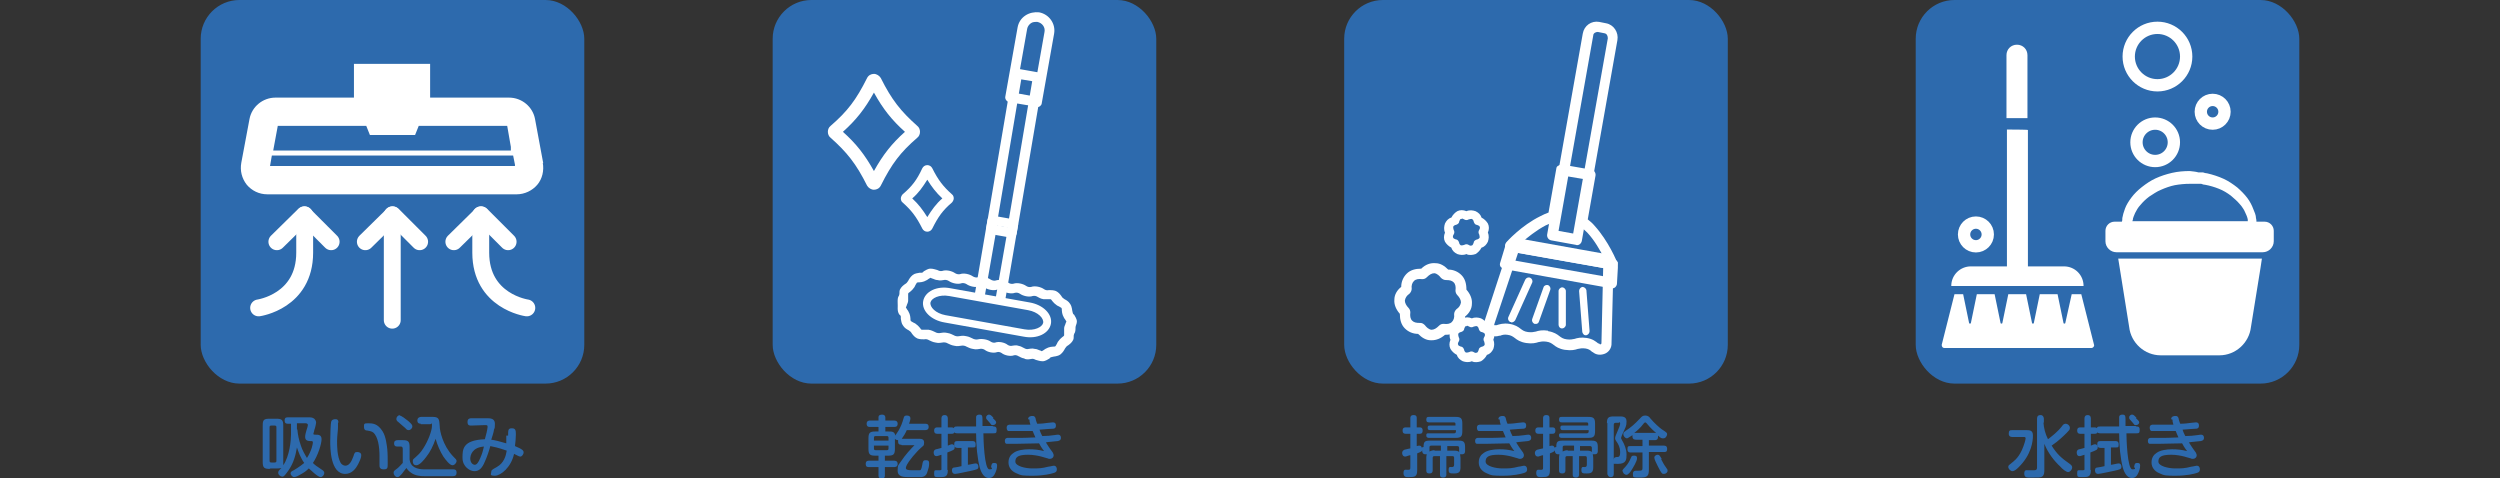 <?xml version="1.0" encoding="UTF-8"?>
<svg xmlns="http://www.w3.org/2000/svg" width="548.1" height="104.8" version="1.1" viewBox="0 0 548.1 104.8">
  <rect x="0" y="0" width="548.1" height="104.8" fill="#333333" stroke="none"/>
  <defs>
    <style>
      .cls-1, .cls-2 {
        fill: #2d6aad;
      }

      .cls-1, .cls-2, .cls-3 {
        stroke-width: 0px;
      }

      .cls-1, .cls-4 {
        mix-blend-mode: multiply;
      }

      .cls-5 {
        isolation: isolate;
      }

      .cls-6 {
        stroke-width: 3.7px;
      }

      .cls-6, .cls-7 {
        fill: none;
        stroke: #fff;
        stroke-linecap: round;
        stroke-linejoin: round;
      }

      .cls-7 {
        stroke-width: 2.7px;
      }

      .cls-3 {
        fill: #fff;
      }
    </style>
  </defs>
  <g class="cls-5">
    <g id="_レイヤー_1" data-name="レイヤー 1">
      <g>
        <g class="cls-4">
          <path class="cls-2" d="M59.1,102.8c-1.2,0-1.5-.3-1.5-1.5v-8c0-1.2.2-1.5,1.5-1.5h1.5c1.2,0,1.5.3,1.5,1.5v8c0,.1,0,.4,0,.7,1.4-2,1.7-5.5,1.7-6.7v-2.4h-.7c-.2,0-.7,0-.7-.7s.4-.7.7-.7h4.7c.3,0,.7,0,1.1.3.2.2.4.5.4.8s-.2,1.2-.4,1.7c0,.3-.2.7-.2.8,0,.2.2.2.4.2.7,0,1.4,0,1.4,1s-.8,3.6-1.9,5.2c.5.5.8.7,2,1.5.3.2.5.4.5.7,0,.4-.4.9-.8.9-.7,0-2.5-1.9-2.6-1.9-.3.3-.7.7-1.6,1.2-.5.3-1.2.7-1.6.7s-.8-.5-.8-.8.2-.5.7-.7c1.2-.7,1.9-1.3,2.3-1.6-.8-1.1-1.3-2.5-1.6-3.4-.3,1.7-.7,3.4-1.9,5.1-.9,1.3-1.1,1.3-1.3,1.3-.4,0-.9-.4-.9-.8s0-.4.7-1.1c-.1,0-.3.1-.9.1h-1.5ZM60.6,93.7c0-.2,0-.4-.4-.4h-.7c-.3,0-.4.1-.4.4v7.3c0,.3.1.4.4.4h.7c.4,0,.4-.2.4-.4v-7.3ZM65.2,94.2c.1,1.1.3,2.2.8,3.6.3.9.8,1.8,1.3,2.6,1.1-1.7,1.3-3.2,1.3-3.4,0-.3-.2-.3-.4-.3-.5,0-1.3,0-1.3-.9s.6-2.2.6-2.6-.4-.4-.5-.4h-1.9v1.3Z"/>
          <path class="cls-2" d="M74.1,92.6c0,.2,0,.9,0,1.1,0,.7-.2,1.9-.2,3s0,3.4.8,4.8c.2.3.6.6,1,.6.9,0,1.4-1,1.8-2.1.2-.7.3-.9.8-.9s.9.2.9.7-.2,1-.7,2c-.4.8-1.3,2.1-2.8,2.1-3.3,0-3.3-5.7-3.3-7.2s.1-3.9.2-4.2c.1-.5.6-.6.9-.6s.7,0,.7.8ZM83.2,102c0-.3,0-1.8,0-2,0-2-.3-4.3-1.4-5.2-.3-.2-.6-.3-1.2-.4-.4,0-.8-.1-.8-.8s0-.8.9-.8,2.1,0,3.2,1.8c.7,1.1.9,3,1,3.8.1,1,.1,2.2.1,3.2s0,1.3-.9,1.3-.9-.6-.9-.9Z"/>
          <path class="cls-2" d="M99.4,102.9c.5,0,.7.2.7.7s-.2.8-.8.8h-6.2c-1,0-2-.1-2.9-.7-.6-.4-.9-.8-1.1-1.1-.3.4-.8,1-1,1.3-.5.5-.6.7-1,.7s-.8-.5-.8-.9,0-.4.8-1c.4-.3.8-.8,1.2-1.2v-3.1c0-.1,0-.5-.4-.5h-.8c-.5,0-.7-.2-.7-.7s.3-.7.8-.7h1.1c1.2,0,1.5.3,1.5,1.5v2.7c.2,1.8,1.7,2.2,3.3,2.2h6.3ZM87.6,91.1c.4,0,1.4.8,1.9,1.2.8.7.9.9.9,1.2,0,.4-.4.8-.8.8s-.5-.2-.8-.5c-.2-.2-1.1-.9-1.5-1.3-.2-.1-.4-.4-.4-.6,0-.6.5-.9.8-.9ZM92.3,92.9c-.2,0-.8,0-.8-.7s.6-.8.8-.8h2.6c1.4,0,1.4.6,1.5,2,0,1.1.7,4.2,2.8,6.5.8.8.9.9.9,1.2s-.4.9-.9.9c-.6,0-1.5-1.2-2-1.9-.7-1.1-1.3-2.5-1.7-3.9-.5,1.5-1.2,2.9-2,3.9-.5.7-1.5,1.9-2.2,1.9s-.8-.5-.8-.9.2-.5.2-.5c1-.9,1.4-1.2,2.1-2.3,1.1-1.7,1.9-3.9,1.9-4.9s0-.4-.4-.4h-2.1Z"/>
          <path class="cls-2" d="M111.4,95.5c0-1.2,0-1.6.8-1.6s.9.4.9,1.3-.1,1.8-.2,2.6c1.7.7,1.9,1,1.9,1.4s-.4.9-.7.9-.6-.2-1.4-.6c-.6,2.9-2.9,4.8-4.2,4.8s-.8-.4-.8-.8.1-.5,1.2-1.1c1.6-.9,2-2.4,2.2-3.6-1.9-.7-3.2-.9-3.6-1-.2.8-.8,2.6-1.2,3.4-.6,1.5-1.3,2.1-2.3,2.1s-2.6-1-2.6-2.9,0-3.9,4.9-4.1c.2-.6.6-2.3.6-2.7s-.1-.4-.6-.4-2.4.1-2.9.1-.9,0-.9-.8.6-.8.8-.8c.6,0,3.4,0,3.7,0,.9,0,1.5.3,1.5,1.2s0,.8-.2,1.3c0,.4-.5,1.9-.6,2.2.8.1,2,.4,3.3.8,0-.8,0-1.2,0-1.7ZM103.1,100.5c0,1,.6,1.4,1,1.4s.8-.5,1.2-1.5c.4-.9.6-1.6.8-2.5-2.6.2-3,1.9-3,2.7Z"/>
        </g>
        <g>
          <rect class="cls-1" x="44" width="84.1" height="84.1" rx="8.5" ry="8.5"/>
          <path class="cls-3" d="M119.1,35.8l-1.8-9.7c-.5-2.7-2.9-4.7-5.7-4.7h-17.3s0-7.4,0-7.4h-16.7c0,0,0,7.4,0,7.4h-17.2c-2.8,0-5.2,2-5.7,4.7l-1.8,9.6c-.3,1.7.1,3.4,1.2,4.8,1.1,1.3,2.7,2.1,4.5,2.1h54.7c1.7,0,3.4-.8,4.5-2.1,1.1-1.3,1.5-3.1,1.2-4.8ZM67.4,36.4h-8.2s.4-2.3.4-2.3h52.9l.4,2v.3c0,0-45.4,0-45.4,0ZM112.3,33h-52.4s1-5.4,1-5.4h19.4l.8,2h9.9l.8-2h19.4l.8,4.6v.8Z"/>
          <g>
            <line class="cls-6" x1="86" y1="47.1" x2="86" y2="70.2"/>
            <polyline class="cls-6" points="80.1 53 86.1 47.1 92 53"/>
          </g>
          <g>
            <path class="cls-6" d="M105.4,47.1v8.3c0,10.7,10.1,12.1,10.1,12.1"/>
            <polyline class="cls-6" points="99.5 53 105.5 47.1 111.4 53"/>
          </g>
          <g>
            <path class="cls-6" d="M66.8,47.1v8.3c0,10.7-10.1,12.1-10.1,12.1"/>
            <polyline class="cls-6" points="72.6 53 66.7 47.1 60.7 53"/>
          </g>
        </g>
      </g>
      <g>
        <g class="cls-4">
          <path class="cls-2" d="M197.6,97.5c-.3,0-.7,0-.7-.7s0-.2,0-.3c-.5,0-.7-.3-.7-.3v2.2c0,1.2-.3,1.5-1.5,1.5h-.7v1.1h2c.2,0,.8,0,.8.7s-.6.7-.8.7h-2v1.8c0,.3,0,.7-.7.7s-.7-.4-.7-.7v-1.8h-2.1c-.3,0-.7,0-.7-.7s.5-.7.7-.7h2.1v-1.1h-.7c-1.2,0-1.5-.3-1.5-1.5v-2.3c0-1.2.3-1.5,1.5-1.5h.7v-1h-1.9c-.2,0-.7,0-.7-.7s.6-.7.7-.7h1.9v-.7c0-.5.4-.6.8-.6s.7.2.7.6v.7h1.9c.2,0,.8,0,.8.7s-.5.7-.8.7h-1.9v1h.7c.8,0,1.3,0,1.5.9,0-.1.6-.9.7-1.1.5-.9.8-1.6,1.1-2.7.1-.4.2-.6.7-.6s.8.2.8.6-.2.9-.3,1.2h3.5c.3,0,.8,0,.8.7s-.6.7-.8.7h-4c-.3.7-.6,1.2-1.1,1.9h3.7c.5,0,1.2,0,1.2.8s-.2.7-.6,1.1c-.7.6-1.1,1.1-1.9,2-1.4,1.7-1.5,2.3-1.5,2.5,0,.4.5.5,1.3.5s1.3,0,1.7,0c.2,0,.4,0,.6-1.2.1-.7.2-1,.7-1s.8,0,.8.7-.1,1-.3,1.6c-.2.8-.5,1.3-1.4,1.4-.4,0-2.1,0-2.6,0-1.2,0-2.6,0-2.6-1.4s.2-1.2.7-2c1-1.5,2.2-2.8,3-3.6h-2.8ZM194.8,96.6v-.6c0-.3-.1-.4-.4-.4h-2.4c-.3,0-.4.1-.4.4v.6h3.2ZM191.6,97.7v.6c0,.3.1.4.4.4h2.4c.3,0,.4-.1.4-.4v-.6h-3.2Z"/>
          <path class="cls-2" d="M207.8,103.1c0,1.5-.7,1.5-1.8,1.5s-1.2,0-1.2-.8.1-.7.9-.7.7,0,.7-.5v-2.9c-.4.1-.8.3-1.1.3-.6,0-.6-.7-.6-.8,0-.4.2-.6.5-.7.2,0,1.1-.3,1.2-.3v-3.1h-.9c-.2,0-.7,0-.7-.7s.5-.7.7-.7h.9v-1.9c0-.2,0-.8.7-.8s.7.6.7.8v1.9h.8c.2,0,.7,0,.7.7s-.4.7-.7.7h-.8v2.6c.7-.3.8-.3.9-.3.5,0,.6.5.6.7,0,.5-.3.6-1.6,1.1v3.8ZM210.8,98.2h-.8c-.2,0-.8,0-.8-.7s.2-.8.8-.8h3.2c.2,0,.7,0,.7.7s-.1.7-.7.7h-1v3.8c.3,0,1.4-.3,1.7-.3.5,0,.6.5.6.7,0,.6-.3.6-1.5.9-1,.2-3.2.7-3.6.7-.7,0-.7-.7-.7-.8,0-.5.3-.6.5-.6.1,0,1.3-.2,1.6-.3v-4ZM217.8,93.5c.3,0,.7,0,.7.7s-.1.8-.7.8h-2.2c0,1.2.2,7.9,1.3,7.9s.3-.4.4-.6c.1-.6.2-.8.6-.8s.7,0,.7.6-.2,1.2-.5,1.8c-.4.8-.9.9-1.3.9-1.4,0-1.9-2-2-2.3-.5-1.9-.8-4.7-.8-7.5h-4.1c-.3,0-.8,0-.8-.7s.1-.8.8-.8h4.1c0-.3,0-1.9,0-2.1,0-.3.3-.5.7-.5.7,0,.7.3.7,1.4s0,.6,0,1.1h2.2ZM217.7,91.7c.3.3.7.6.7.9s-.3.6-.7.6-.3,0-.7-.5c-.1-.1-.6-.7-.7-.8-.1-.1-.1-.2-.1-.4,0-.4.4-.6.6-.6s.4,0,1,.7Z"/>
          <path class="cls-2" d="M225.4,91.9c0-.7.8-.7.9-.7.3,0,.5,0,.7.4,0,.1.2.9.4,1.3,1,0,1.6-.1,2.4-.2.2,0,.8-.1,1-.1s.7,0,.7.7-.5.7-.8.7c-.4,0-1.4.1-2.8.2.2.6.3.8.6,1.4.9,0,2-.1,2.6-.2.7-.1.7-.1.9-.1.4,0,.6.3.6.7s-.2.6-.7.7c-.7.1-2.4.2-2.6.3,0,0,.8,1.3,1.5,2.2,0,.1.2.3.2.6,0,.5-.4.8-.8.8s-.2,0-.5-.1c-.2,0-2.1-.8-4.3-.8s-2.8.5-2.8,1.5,2.2,1.5,3.7,1.5,2,0,3.6-.4c.3,0,.9-.2,1.1-.2.7,0,.7.7.7.8,0,.6-.4.7-.7.8-.6.2-2.3.6-4.5.6s-2.6,0-3.8-.6c-.9-.4-1.6-1.2-1.6-2.3s.5-1.7,1.1-2.1c.8-.6,2.2-.8,3.4-.8s2.1.1,3.3.4c-.2-.3-.5-.6-1.1-1.7-1.8,0-3.2.1-5,.1s-1.8,0-2.1,0c-.2,0-.4-.2-.4-.6,0-.7.5-.7.7-.7.4,0,2.2,0,2.6,0,.8,0,1,0,3.4-.1-.3-.6-.4-1-.6-1.4-2.6,0-2.9,0-3.8,0s-1.3,0-1.5,0c-.2,0-.4-.3-.4-.7,0-.7.5-.7.8-.7s1.8,0,2.1,0c.5,0,.7,0,2.3,0-.2-.6-.2-.8-.2-1.1Z"/>
        </g>
        <g>
          <rect class="cls-1" x="169.4" width="84.1" height="84.1" rx="8.5" ry="8.5"/>
          <g>
            <g id="_モップ" data-name="モップ">
              <path class="cls-3" d="M224.6,78.6c-.7-.1-1-.4-1.3-.5-.3-.2-.7-.3-1-.2-.8.3-2.1,0-2.7-.5-.3-.2-.7-.3-1-.2-.8.3-2.1,0-2.7-.5-.3-.2-.8-.3-1.1-.2-.3,0-.7.2-1.5,0-.7-.1-1.1-.4-1.4-.5-.3-.2-.8-.3-1.2-.2-.3,0-.7.2-1.5,0-.7-.1-1.1-.4-1.4-.5-.3-.2-.8-.3-1.2-.2-.3,0-.7.2-1.5,0-.7-.1-1.1-.4-1.4-.5-.3-.2-.7-.3-1.1-.2-.4,0-1,0-1.5-.2-.6-.3-.9-.7-1.2-1.1-.1-.2-.2-.3-.3-.4,0,0-.3-.2-.4-.3-.4-.2-.9-.5-1.2-1-.4-.5-.4-1.1-.5-1.5,0-.2,0-.4,0-.5,0-.1-.1-.3-.3-.4-.6-.8-.3-1.7-.4-2.8,0-.5,0-1,.3-1.4.2-.4,0-.9.2-1.3.3-.6.7-.9,1.1-1.2.2-.1.3-.2.4-.3,0,0,.2-.3.3-.4.2-.4.5-.9,1-1.3.5-.4,1.1-.4,1.5-.5.2,0,.4,0,.5,0,.1,0,.3-.1.4-.3.4-.2.9-.6,1.5-.6.6,0,1.1.2,1.5.3.4.2.7.3,1.1.2.8-.3,2.1,0,2.8.5.3.2.8.3,1.1.2.8-.3,2.1,0,2.8.5.3.2.8.3,1.1.2.8-.3,2.1,0,2.8.5.3.2.8.3,1.1.2.8-.3,2.1,0,2.8.5.3.2.7.3,1.1.2.8-.3,2.1,0,2.8.5.3.2.7.3,1.1.2.8-.3,2.1,0,2.8.5.3.2.6.3,1.1.2.4,0,1,0,1.5.2.6.3.9.7,1.2,1.1.1.2.2.3.3.4,0,0,.3.2.4.3.4.2.9.5,1.2,1,.5.7.4,1.4.6,2,0,.1.1.3.3.4.2.4.6.9.6,1.5,0,.5-.3.9-.3,1.3,0,.5,0,1-.3,1.4-.2.4,0,.9-.2,1.3-.3.6-.7.9-1.1,1.2-.2.1-.3.2-.4.3,0,0-.2.3-.3.4-.2.4-.5.9-1,1.3-.7.5-1.4.4-2,.6-.1,0-.3.1-.4.3-.4.2-.9.6-1.5.6-.6,0-1.1-.2-1.5-.3-.4-.2-.7-.3-1-.2-.3,0-.7.2-1.4,0ZM223.2,75.8c.7.1,1,.4,1.3.5.3.2.7.3,1,.2.3,0,.7-.2,1.4,0,.4,0,.7.2,1,.3.2,0,.4.2.5.2,0,0,.3-.2.5-.3.2-.2.5-.3.9-.5.3-.1.7-.2,1-.2.2,0,.5,0,.6-.1,0,0,.2-.3.3-.5.1-.3.3-.6.5-.8.2-.3.5-.5.7-.7.2-.1.4-.3.4-.4,0,0,0-.4,0-.5,0-.3,0-.6,0-1,0,0,0,0,0,0,0-.4.2-.7.3-1,0-.2.2-.4.2-.5,0,0-.2-.3-.3-.5-.2-.2-.3-.5-.5-.9-.1-.3-.2-.7-.2-1,0-.2,0-.5-.1-.6,0,0-.3-.2-.5-.3-.3-.1-.6-.3-.8-.5-.3-.2-.5-.5-.7-.7-.1-.2-.3-.4-.4-.4,0,0-.4,0-.5,0-.3,0-.6,0-1,0-.7-.1-1.1-.4-1.3-.5-.3-.2-.7-.3-1.1-.2-.8.3-2.1,0-2.8-.5-.3-.2-.7-.3-1.1-.2-.8.3-2.1,0-2.8-.5-.3-.2-.7-.3-1.1-.2-.8.3-2.1,0-2.8-.5-.3-.2-.8-.3-1.1-.2-.8.3-2.1,0-2.8-.5-.3-.2-.8-.3-1.1-.2-.8.3-2.1,0-2.8-.5-.3-.2-.8-.3-1.1-.2-.3,0-.7.2-1.4,0-.4,0-.7-.2-1-.3-.2,0-.4-.2-.5-.2,0,0-.3.2-.5.3-.2.2-.5.3-.9.5-.3.1-.7.2-1,.2-.2,0-.5,0-.6.1,0,0-.2.3-.3.5-.1.3-.3.6-.5.8-.2.3-.5.5-.7.7-.2.1-.4.3-.4.4,0,0,0,.4,0,.5,0,.3,0,.6,0,1,0,0,0,0,0,0,0,.4-.2.7-.3,1,0,.2-.2.4-.2.5,0,0,.2.3.3.5.2.2.3.5.5.9.1.3.2.7.2,1,0,.2,0,.5.1.6,0,0,.3.2.5.3.3.1.6.3.8.5.3.2.5.5.7.7.1.2.3.4.4.4,0,0,.4,0,.5,0,.3,0,.6,0,1,0,.7.1,1.1.4,1.4.5.3.2.8.3,1.2.2.3,0,.7-.2,1.5,0,.7.1,1.1.4,1.4.5.3.2.8.3,1.2.2.3,0,.7-.2,1.5,0,.7.1,1.1.4,1.4.5.3.2.9.3,1.2.2.8-.2,2.1,0,2.8.5.3.2.7.3,1,.2.8-.3,2.1,0,2.7.5.3.2.7.3,1,.2.3,0,.7-.2,1.4,0Z"/>
              <path class="cls-3" d="M224.4,73.8l-17.3-3.1c-3-.5-5.1-2.6-4.7-4.7.4-2.1,3-3.4,6-2.8l17.3,3.1c3,.5,5.1,2.6,4.7,4.7-.4,2.1-3,3.4-6,2.8ZM208.1,64.9c-2.2-.4-3.9.5-4.1,1.4-.2,1,1.1,2.4,3.3,2.8l17.3,3.1c2.2.4,3.9-.5,4.1-1.4.2-1-1.1-2.4-3.3-2.8l-17.3-3.1Z"/>
              <g>
                <path class="cls-3" d="M221.6,52.1l-4.5-.8c-.6-.1-1-.7-.9-1.2l5.8-34.1c.1-.6.7-1,1.3-.9l4.5.8c.6.1,1,.7.9,1.2l-5.8,34.1c-.1.6-.7,1-1.3.9ZM218.5,49.4l2.4.4,5.4-32-2.4-.4-5.4,32Z"/>
                <path class="cls-3" d="M219.2,66.5c-.6-.1-1-.7-.9-1.2l2.7-15.4-2.4-.4-2.7,15.4c-.1.6-.7,1-1.3.9-.6-.1-1-.7-.9-1.2l2.8-16.4c.1-.6.7-1,1.3-.9l4.5.8c.6.1,1,.7.9,1.2l-2.8,16.4c-.1.6-.7,1-1.3.9Z"/>
                <path class="cls-3" d="M227.4,23.4c0,0-.1,0-.2,0l-5.9-1c-.6-.1-1-.7-.9-1.2l2.7-15.2c.2-1.1.8-2,1.7-2.6.9-.6,2-.8,3-.7,2.2.4,3.7,2.5,3.3,4.7l-2.7,15.2c0,.3-.2.5-.4.7-.2.1-.4.2-.6.2ZM222.7,20.4l3.8.7,2.5-14.1c.2-1-.5-2-1.6-2.2-.5,0-1,0-1.4.3-.4.3-.7.7-.8,1.2l-2.5,14.1Z"/>
              </g>
            </g>
            <g id="_キラキラ" data-name="キラキラ">
              <path class="cls-3" d="M191.6,41.6c-.6,0-1.2-.4-1.5-.9-2.4-4.8-4.4-7.3-8-10.5-.4-.3-.6-.8-.6-1.3s.2-1,.6-1.3c3.7-3.2,5.6-5.7,8-10.5.3-.6.9-.9,1.5-.9s1.2.4,1.5.9c2.4,4.8,4.4,7.3,8,10.5.4.3.6.8.6,1.3s-.2,1-.6,1.3c-3.7,3.2-5.6,5.7-8,10.5-.3.6-.9.9-1.5.9ZM184.8,28.9c2.9,2.6,4.8,5,6.8,8.6,2-3.6,3.9-6,6.8-8.6-2.9-2.6-4.8-5-6.8-8.6-2,3.6-3.9,6-6.8,8.6Z"/>
              <path class="cls-3" d="M203.3,50.8c-.5,0-.9-.3-1.1-.7-1.3-2.6-2.4-4-4.3-5.7-.3-.2-.4-.6-.4-.9s.2-.7.4-.9c2-1.7,3.1-3.1,4.3-5.7.2-.4.6-.7,1.1-.7s.9.3,1.1.7c1.3,2.6,2.4,4,4.3,5.7.3.2.4.6.4.9s-.2.7-.4.9h0c-2,1.7-3,3.1-4.3,5.7-.2.4-.6.7-1.1.7ZM200,43.5c1.4,1.3,2.3,2.5,3.3,4.1,1-1.6,1.9-2.9,3.3-4.1-1.4-1.3-2.3-2.5-3.3-4.1-1,1.6-1.9,2.9-3.3,4.1Z"/>
            </g>
          </g>
        </g>
      </g>
      <g>
        <g class="cls-4">
          <path class="cls-2" d="M312.1,98c0-1.2.3-1.4,1.4-1.4h6.3c1.1,0,1.4.3,1.4,1.4v.9c0,.2,0,.7-.7.7s-.3,0-.4,0c0,.2.1.4.1.8v2.1c0,1.1-.5,1.3-1.4,1.3s-1.2,0-1.2-.8.4-.6.7-.6c.3,0,.5-.1.5-.5v-1.5c0-.3-.1-.4-.4-.4h-1.3v4c0,.2,0,.7-.7.7s-.7-.4-.7-.7v-4h-1.2c-.3,0-.4.1-.4.4v2.7c0,.2,0,.7-.7.7s-.7-.4-.7-.7v-2.7c0-.2,0-.5.1-.8,0,0-.2,0-.3,0-.6,0-.7-.5-.7-.7v-.3c0,.3-.1.4-1.1.8v3.7c0,1.4-.5,1.5-1.8,1.5h-.3c-.3,0-.9,0-.9-.9s.5-.7.8-.7c.6,0,.7,0,.7-.5v-2.7c-.3,0-.9.3-1.1.3-.5,0-.7-.4-.7-.8s.3-.6.5-.7c.1,0,1.1-.3,1.3-.3v-3.2h-1c-.2,0-.7,0-.7-.7s.5-.7.7-.7h1v-2c0-.2,0-.7.7-.7s.7.4.7.7v2h.7c.4,0,.6.2.6.7s-.2.7-.6.7h-.7v2.7c.4-.1.5-.1.6-.1.3,0,.5.2.5.6v-.2ZM313.5,94.3c-.3,0-.5-.1-.5-.5s.1-.5.5-.5h5.6v-.3c0-.2,0-.4-.4-.4h-5.4c-.2,0-.6,0-.6-.6s.3-.6.6-.6h5.8c1.2,0,1.5.3,1.5,1.5v1.6c0,1.2-.3,1.5-1.5,1.5h-5.8c-.1,0-.6,0-.6-.5s.1-.5.6-.5h5.5c.3,0,.4-.2.4-.4v-.3h-5.6ZM314.5,98.8h1.4v-1.1h-2.1c-.3,0-.4.1-.4.4v.9c.3-.2.8-.3,1.1-.3ZM317.3,97.7v1.1h1.5c.6,0,.9.1,1.1.3,0,0,0,0,0-.1v-.8c0-.2-.1-.4-.4-.4h-2.2Z"/>
          <path class="cls-2" d="M328.5,91.9c0-.7.8-.7.9-.7.3,0,.5,0,.7.4,0,.1.2.9.4,1.3,1,0,1.6-.1,2.4-.2.2,0,.8-.1,1-.1s.7,0,.7.7-.5.7-.8.7c-.4,0-1.4.1-2.8.2.2.6.3.8.6,1.4.9,0,2-.1,2.6-.2.7-.1.7-.1.9-.1.4,0,.6.3.6.7s-.2.6-.7.7c-.7.1-2.4.2-2.6.3,0,0,.8,1.3,1.5,2.2,0,.1.2.3.2.6,0,.5-.4.8-.8.8s-.2,0-.5-.1c-.2,0-2.1-.8-4.3-.8s-2.8.5-2.8,1.5,2.2,1.5,3.7,1.5,2,0,3.6-.4c.3,0,.9-.2,1.1-.2.7,0,.7.7.7.8,0,.6-.4.7-.7.8-.6.2-2.3.6-4.5.6s-2.6,0-3.8-.6c-.9-.4-1.6-1.2-1.6-2.3s.5-1.7,1.1-2.1c.8-.6,2.2-.8,3.4-.8s2.1.1,3.3.4c-.2-.3-.5-.6-1.1-1.7-1.8,0-3.2.1-5,.1s-1.8,0-2.1,0c-.2,0-.4-.2-.4-.6,0-.7.5-.7.7-.7.4,0,2.2,0,2.6,0,.8,0,1,0,3.4-.1-.3-.6-.4-1-.6-1.4-2.6,0-2.9,0-3.8,0s-1.3,0-1.5,0c-.2,0-.4-.3-.4-.7,0-.7.5-.7.8-.7s1.8,0,2.1,0c.5,0,.7,0,2.3,0-.2-.6-.2-.8-.2-1.1Z"/>
          <path class="cls-2" d="M341.2,98c0-1.2.3-1.4,1.4-1.4h6.3c1.1,0,1.4.3,1.4,1.4v.9c0,.2,0,.7-.7.7s-.3,0-.4,0c0,.2.1.4.1.8v2.1c0,1.1-.5,1.3-1.4,1.3s-1.2,0-1.2-.8.4-.6.7-.6c.3,0,.5-.1.5-.5v-1.5c0-.3-.1-.4-.4-.4h-1.3v4c0,.2,0,.7-.7.7s-.7-.4-.7-.7v-4h-1.2c-.3,0-.4.1-.4.4v2.7c0,.2,0,.7-.7.7s-.7-.4-.7-.7v-2.7c0-.2,0-.5.1-.8,0,0-.2,0-.3,0-.6,0-.7-.5-.7-.7v-.3c0,.3-.1.4-1.1.8v3.7c0,1.4-.5,1.5-1.8,1.5h-.3c-.3,0-.9,0-.9-.9s.5-.7.8-.7c.6,0,.7,0,.7-.5v-2.7c-.3,0-.9.3-1.1.3-.5,0-.7-.4-.7-.8s.3-.6.5-.7c.1,0,1.1-.3,1.3-.3v-3.2h-1c-.2,0-.7,0-.7-.7s.5-.7.7-.7h1v-2c0-.2,0-.7.7-.7s.7.4.7.7v2h.7c.4,0,.6.2.6.7s-.2.7-.6.7h-.7v2.7c.4-.1.5-.1.6-.1.3,0,.5.2.5.6v-.2ZM342.6,94.3c-.3,0-.5-.1-.5-.5s.1-.5.5-.5h5.6v-.3c0-.2,0-.4-.4-.4h-5.4c-.2,0-.6,0-.6-.6s.3-.6.6-.6h5.8c1.2,0,1.5.3,1.5,1.5v1.6c0,1.2-.3,1.5-1.5,1.5h-5.8c-.1,0-.6,0-.6-.5s.1-.5.6-.5h5.5c.3,0,.4-.2.4-.4v-.3h-5.6ZM343.7,98.8h1.4v-1.1h-2.1c-.3,0-.4.1-.4.4v.9c.3-.2.8-.3,1.1-.3ZM346.4,97.7v1.1h1.5c.6,0,.9.1,1.1.3,0,0,0,0,0-.1v-.8c0-.2-.1-.4-.4-.4h-2.2Z"/>
          <path class="cls-2" d="M352.3,92.8c0-1.2.3-1.5,1.5-1.5h1.3c.6,0,1.5,0,1.5,1.1s-.2,1.2-1,3c0,.1-.2.5-.2.6s0,.1.2.5c.5.8,1,2,1,3.1s0,2.1-1.9,2.1-.9-.1-.9-.8.3-.6.6-.7c.5,0,.8,0,.8-1.1s-.5-1.8-.6-2c-.5-.7-.5-.8-.5-1.1,0-.5,1.1-2.5,1.1-3.1s-.2-.2-.4-.2h-.6c-.2,0-.4.1-.4.4v10.8c0,.5-.2.7-.7.7s-.7-.6-.7-.7v-11.2ZM355.7,103.3c0-.2,0-.3.6-.9.7-.8.9-1.2,1.3-2.1.1-.3.2-.4.6-.4s.7,0,.7.6-.8,1.9-1.1,2.4c-.3.5-.8,1.2-1.2,1.2s-.8-.4-.8-.7ZM361.5,96.3v1.4h3.3c.2,0,.7,0,.7.7s-.3.7-.7.7h-3.3v3.9c0,1.5-.5,1.7-2,1.7s-1.5,0-1.5-.8.6-.7,1-.7c.9,0,1.1,0,1.1-.6v-3.4h-2.6c-.2,0-.7,0-.7-.7s.2-.7.7-.7h2.6v-1.4h-1.4c-.2,0-.8,0-.8-.7s0-.2,0-.3c-.9.6-1.1.7-1.2.7-.4,0-.8-.5-.8-.9s0-.4,1.3-1.3c1-.7,2.1-1.9,2.5-2.3.2-.2.4-.5,1-.5s.9.3,1.1.6c1,1.2,2.1,2.1,2.5,2.4,1.1.7,1.2.8,1.2,1.1s-.3.9-.8.9-.5,0-1.2-.6c0,0,0,.1,0,.3,0,.7-.5.7-.8.7h-1.4ZM362.9,94.9c0,0,.1,0,.2,0-.3-.2-1.2-1-2.1-2.1-.1-.1-.2-.2-.3-.2s-.2.1-.3.2c-.8,1.1-1.7,1.8-2.1,2.1,0,0,.1,0,.2,0h4.3ZM364.2,100.7c.5,1,.7,1.3,1.2,2,.2.2.2.4.2.5,0,.4-.4.7-.8.7s-.5,0-1.4-1.8c-.4-.8-.7-1.4-.7-1.8s.5-.6.7-.6c.4,0,.5.2.9.9Z"/>
        </g>
        <g>
          <rect class="cls-1" x="294.7" width="84.1" height="84.1" rx="8.5" ry="8.5"/>
          <g>
            <g id="_ほうき2" data-name="ほうき2">
              <path class="cls-3" d="M345.6,53.7l-5.5-1c-.6-.1-1-.7-.9-1.3l7.8-44c.3-1.8,1.9-2.9,3.6-2.6l1.5.3c1.7.3,2.8,2,2.5,3.7l-7.8,44c-.1.6-.7,1.1-1.3.9ZM341.6,50.6l3.3.6,7.6-42.8c0-.5-.2-1-.7-1.1l-1.5-.3c-.5,0-1,.3-1,.8l-7.6,42.8Z"/>
              <g>
                <g>
                  <path class="cls-3" d="M343.1,76.7c-1.3-.2-2-.7-2.5-1.1-.4-.3-.8-.6-1.6-.7-.8-.1-1.2,0-1.7.1-.6.2-1.4.4-2.7.2-1.3-.2-2-.7-2.5-1.1-.4-.3-.8-.6-1.6-.7-.7-.1-1.1,0-1.6.2,0,0-.1,0-.2,0-.9.3-1.8.1-2.5-.5-.7-.6-1-1.5-.8-2.5h0c0-.1,6.1-18.6,6.1-18.6l22.3,4-.5,19.6c-.1.9-.7,1.7-1.6,2-.9.3-1.8.2-2.5-.4,0,0-.1,0-.2-.1-.4-.4-.8-.6-1.4-.7-.8-.1-1.2,0-1.7.1-.6.2-1.4.4-2.7.2ZM339.4,72.6c1.3.2,2,.7,2.5,1.1.4.3.8.6,1.6.7.8.1,1.2,0,1.7-.1.6-.2,1.4-.4,2.7-.2,1.3.2,2,.8,2.5,1.2h.2c.1.2.2.2.3.2,0,0,.1,0,.2-.2l.4-17.4-18.4-3.3-5.5,16.5c0,.1,0,.2,0,.2,0,0,.1,0,.3,0,0,0,.1,0,.2,0,.6-.2,1.5-.5,2.8-.3,1.3.2,2,.7,2.5,1.1.4.3.8.6,1.6.7.8.1,1.2,0,1.7-.1.6-.2,1.4-.4,2.7-.2Z"/>
                  <path class="cls-3" d="M331.3,70.6c0,0-.1,0-.2,0-.4-.2-.6-.7-.4-1.1l3.7-8.2c.2-.4.7-.6,1.1-.4.4.2.6.7.4,1.1l-3.7,8.2c-.2.3-.5.5-.9.5Z"/>
                  <path class="cls-3" d="M347.6,73.5c-.4,0-.6-.4-.7-.7l-.7-9c0-.4.3-.8.7-.9.4,0,.8.3.9.7l.7,9c0,.4-.3.8-.7.9,0,0-.1,0-.2,0Z"/>
                  <path class="cls-3" d="M336.5,71s0,0-.1,0c-.4-.2-.6-.6-.5-1l2.5-7c.1-.4.6-.6,1-.5.4.2.6.6.5,1l-2.5,7c-.1.4-.5.6-.9.5Z"/>
                  <path class="cls-3" d="M342.4,72c-.4,0-.7-.4-.7-.8v-7.4c0-.4.4-.8.8-.8.4,0,.8.4.8.8v7.4c0,.4-.4.8-.8.8,0,0,0,0-.1,0Z"/>
                </g>
                <path class="cls-3" d="M353.2,63.2l-23.4-4.2c-.3,0-.6-.3-.8-.5-.2-.3-.2-.6-.1-.9l1-3.3.2-.7c0-.2.1-.3.2-.4.3-.3.7-.5,1.1-.4l22.4,4c.4,0,.7.4.9.7,0,.2,0,.3,0,.5v.7s-.2,3.5-.2,3.5c0,.3-.2.6-.4.8-.3.2-.6.3-.9.2ZM331.4,57l20.9,3.7v-1.8c0,0-20.4-3.6-20.4-3.6l-.5,1.8Z"/>
                <path class="cls-3" d="M353.6,59.1c0,0-.1,0-.2,0l-22.5-4c-.4,0-.8-.4-.9-.8-.1-.4,0-.8.2-1.1.1-.2,3.4-3.8,7.5-5.8,0,0,0,0,0,0,.6-.3,1.2-.6,1.8-.8l1.7-9.6c0-.3.2-.6.5-.7.3-.2.6-.2.9-.2l6.3,1.1c.6.1,1,.7.9,1.3l-1.7,9.6c.5.4,1,.8,1.5,1.4,0,0,0,0,0,0,3,3.3,4.9,7.8,4.9,8,.2.4,0,.8-.2,1.2-.2.3-.6.4-.9.4ZM333.5,53.2l18.1,3.2c-.8-1.5-2-3.7-3.6-5.4,0,0,0,0,0,0-.6-.6-1.2-1.1-1.7-1.5-.4-.3-.5-.7-.5-1.1l1.6-9.1-4.1-.7-1.6,9.1c0,.4-.4.8-.8.9-.6.2-1.3.5-2,.8,0,0,0,0,0,0-2.1,1.1-4.1,2.7-5.3,3.8Z"/>
              </g>
            </g>
            <g id="_ほこり" data-name="ほこり">
              <g>
                <path class="cls-3" d="M313.9,74.6c0,0-.2,0-.2,0-1.1,0-2-.6-2.8-1.4-1.2,0-2.2-.5-2.9-1.2-.8-.8-1.1-1.9-1.1-3.2-.8-.9-1.3-2-1.2-3.1,0-1.1.6-2.1,1.5-2.8,0-1.2.5-2.2,1.2-2.9.8-.8,1.9-1.1,3.2-1.1.9-.9,2-1.3,3.1-1.2,1.1,0,2,.6,2.8,1.4,1.2,0,2.2.5,2.9,1.2.8.8,1.1,1.9,1.1,3.2.8.9,1.3,2,1.2,3.1,0,1.1-.6,2.1-1.5,2.8,0,1.2-.5,2.2-1.2,2.9-.8.8-1.9,1.1-3.2,1.1-.9.8-1.9,1.2-2.9,1.2ZM311.4,70.8c.4,0,.7.2,1,.5.3.4.8.9,1.4,1,.6,0,1.1-.3,1.7-.9.3-.3.6-.4,1-.4.8.1,1.4,0,1.8-.4.4-.4.6-1,.5-1.7,0-.4.2-.8.5-1.1.6-.4.9-.9,1-1.5,0-.5-.3-1.1-.8-1.6-.3-.3-.4-.7-.4-1,.1-.8,0-1.4-.4-1.8-.4-.4-.9-.5-1.7-.5-.4,0-.8-.2-1.1-.5-.3-.4-.8-.9-1.4-1-.6,0-1.1.3-1.7.9-.3.3-.6.4-1,.4-.8-.1-1.4,0-1.8.4-.4.4-.6,1-.5,1.7,0,.4-.2.8-.5,1.1-.6.4-.9.9-1,1.5,0,.5.3,1.1.8,1.6.3.3.4.7.4,1-.1.8,0,1.4.4,1.8.4.4.9.5,1.7.5,0,0,0,0,.1,0Z"/>
                <path class="cls-3" d="M323.7,79.4c-.3,0-.7,0-1-.2-.7.3-1.4.2-2,0-.6-.3-1.1-.7-1.3-1.4-.6-.3-1.1-.8-1.4-1.3-.3-.6-.3-1.3,0-2-.3-.7-.2-1.4,0-2,.3-.6.7-1.1,1.4-1.3.3-.6.8-1.1,1.3-1.4.6-.3,1.3-.3,2,0,.7-.3,1.4-.2,2,0,.6.3,1.1.7,1.3,1.4.6.3,1.1.8,1.4,1.3.3.6.3,1.3,0,2,.3.7.2,1.4,0,2-.3.6-.7,1.1-1.4,1.3-.3.6-.8,1.1-1.3,1.4-.3.1-.7.2-1,.2ZM321.6,71.5c0,0-.1,0-.2,0-.2,0-.3.4-.4.6,0,.4-.4.6-.7.7-.2,0-.5.2-.6.4,0,.2,0,.4.1.7.2.3.2.7,0,1-.2.3-.2.6-.1.7,0,.2.4.3.6.4.4,0,.6.4.7.7,0,.2.2.5.4.6.2,0,.4,0,.7-.1.3-.2.7-.2,1,0,.3.2.5.2.7.1.2,0,.3-.4.4-.6,0-.4.4-.6.7-.7.2,0,.5-.2.6-.4,0-.2,0-.4-.1-.7-.2-.3-.2-.7,0-1,.2-.3.2-.6.1-.7,0-.2-.4-.3-.6-.4-.4,0-.6-.4-.7-.7,0-.2-.2-.5-.4-.6-.2,0-.4,0-.7.1-.3.2-.7.2-1,0-.2-.1-.4-.2-.5-.2Z"/>
              </g>
              <path class="cls-3" d="M322.5,55.9c-.3,0-.7,0-1-.2-.7.3-1.4.2-2,0-.6-.3-1.1-.7-1.3-1.4-.6-.3-1.1-.8-1.4-1.3-.3-.6-.3-1.3,0-2-.3-.7-.2-1.4,0-2,.3-.6.7-1.1,1.4-1.3.3-.6.8-1.1,1.3-1.4.6-.3,1.3-.3,2,0,.7-.3,1.4-.2,2,0,.6.3,1.1.7,1.3,1.4.6.3,1.1.8,1.4,1.3.3.6.3,1.3,0,2,.3.7.2,1.4,0,2-.3.6-.7,1.1-1.4,1.3-.3.6-.8,1.1-1.3,1.4-.3.1-.7.2-1,.2ZM320.5,48c0,0-.1,0-.2,0-.2,0-.3.4-.4.6,0,.4-.4.6-.7.7-.2,0-.5.2-.6.4,0,.2,0,.4.1.7.2.3.2.7,0,1-.2.3-.2.6-.1.7,0,.2.4.3.6.4.4,0,.6.4.7.7,0,.2.2.5.4.6.2,0,.4,0,.7-.1.3-.2.7-.2,1,0,.3.2.5.2.7.1.2,0,.3-.4.4-.6,0-.4.4-.6.7-.7.2,0,.5-.2.6-.4,0-.2,0-.4-.1-.7-.2-.3-.2-.7,0-1,.2-.3.2-.6.1-.7,0-.2-.4-.3-.6-.4-.4,0-.6-.4-.7-.7,0-.2-.2-.5-.4-.6-.2,0-.4,0-.7.1-.3.2-.7.2-1,0-.2-.1-.4-.2-.5-.2Z"/>
            </g>
          </g>
        </g>
      </g>
      <g>
        <g>
          <g class="cls-4">
            <path class="cls-2" d="M441.2,95.8c-.2,0-.8,0-.8-.7s.2-.8.8-.8h2.9c.9,0,1.6,0,1.6,1.2s-.3,4.2-3.2,7c-.4.4-.9.8-1.3.8s-.9-.5-.9-.9,0-.3,1.1-1.2c.6-.5,1.7-1.5,2.5-4.2.1-.4.2-.7.2-.9,0-.3-.2-.3-.5-.3h-2.5ZM448,92.6c.1,1.3.4,2.5,1,3.7.9-.7,2.1-1.6,3.1-2.9.2-.3.4-.5.8-.5s.9.4.9.9-.2.5-.7,1.1c-.5.5-1.8,1.8-3.3,2.8,1.2,1.9,2.1,2.7,4.1,4.1.2.2.4.3.4.7,0,.5-.5,1-.9,1s-1.3-.7-1.7-1.2c-1.4-1.3-2.7-3-3.5-5v5.8c0,.3,0,1.1-.5,1.4-.4.2-.7.2-2.5.2-.9,0-1.4,0-1.4-.9s.6-.7.8-.7,1.2,0,1.3,0c.3,0,.7,0,.7-.6v-10.7c0-.6.3-.8.8-.8s.7.5.7.8v.9Z"/>
            <path class="cls-2" d="M458.4,103.1c0,1.5-.7,1.5-1.8,1.5s-1.2,0-1.2-.8.1-.7.9-.7.7,0,.7-.5v-2.9c-.4.1-.8.3-1.1.3-.6,0-.6-.7-.6-.8,0-.4.2-.6.5-.7.2,0,1.1-.3,1.2-.3v-3.1h-.9c-.2,0-.7,0-.7-.7s.5-.7.7-.7h.9v-1.9c0-.2,0-.8.7-.8s.7.6.7.8v1.9h.8c.2,0,.7,0,.7.7s-.4.7-.7.7h-.8v2.6c.7-.3.8-.3.9-.3.5,0,.6.5.6.7,0,.5-.3.6-1.6,1.1v3.8ZM461.4,98.2h-.8c-.2,0-.8,0-.8-.7s.2-.8.8-.8h3.2c.2,0,.7,0,.7.7s-.1.7-.7.7h-1v3.8c.3,0,1.4-.3,1.7-.3.5,0,.6.5.6.7,0,.6-.3.6-1.5.9-1,.2-3.2.7-3.6.7-.7,0-.7-.7-.7-.8,0-.5.3-.6.5-.6.1,0,1.3-.2,1.6-.3v-4ZM468.4,93.5c.3,0,.7,0,.7.7s-.1.8-.7.8h-2.2c0,1.2.2,7.9,1.3,7.9s.3-.4.4-.6c.1-.6.2-.8.6-.8s.7,0,.7.6-.2,1.2-.5,1.8c-.4.8-.9.9-1.3.9-1.4,0-1.9-2-2-2.3-.5-1.9-.8-4.7-.8-7.5h-4.1c-.3,0-.8,0-.8-.7s.1-.8.8-.8h4.1c0-.3,0-1.9,0-2.1,0-.3.3-.5.7-.5.7,0,.7.3.7,1.4s0,.6,0,1.1h2.2ZM468.3,91.7c.3.3.7.6.7.9s-.3.6-.7.6-.3,0-.7-.5c-.1-.1-.6-.7-.7-.8-.1-.1-.1-.2-.1-.4,0-.4.4-.6.6-.6s.4,0,1,.7Z"/>
            <path class="cls-2" d="M476,91.9c0-.7.8-.7.9-.7.3,0,.5,0,.7.4,0,.1.2.9.4,1.3,1,0,1.6-.1,2.4-.2.2,0,.8-.1,1-.1s.7,0,.7.7-.5.7-.8.7c-.4,0-1.4.1-2.8.2.2.6.3.8.6,1.4.9,0,2-.1,2.6-.2.7-.1.7-.1.9-.1.4,0,.6.3.6.7s-.2.6-.7.7c-.7.1-2.4.2-2.6.3,0,0,.8,1.3,1.5,2.2,0,.1.2.3.2.6,0,.5-.4.8-.8.8s-.2,0-.5-.1c-.2,0-2.1-.8-4.3-.8s-2.8.5-2.8,1.5,2.2,1.5,3.7,1.5,2,0,3.6-.4c.3,0,.9-.2,1.1-.2.7,0,.7.7.7.8,0,.6-.4.7-.7.8-.6.2-2.3.6-4.5.6s-2.6,0-3.8-.6c-.9-.4-1.6-1.2-1.6-2.3s.5-1.7,1.1-2.1c.8-.6,2.2-.8,3.4-.8s2.1.1,3.3.4c-.2-.3-.5-.6-1.1-1.7-1.8,0-3.2.1-5,.1s-1.8,0-2.1,0c-.2,0-.4-.2-.4-.6,0-.7.5-.7.7-.7.4,0,2.2,0,2.6,0,.8,0,1,0,3.4-.1-.3-.6-.4-1-.6-1.4-2.6,0-2.9,0-3.8,0s-1.3,0-1.5,0c-.2,0-.4-.3-.4-.7,0-.7.5-.7.8-.7s1.8,0,2.1,0c.5,0,.7,0,2.3,0-.2-.6-.2-.8-.2-1.1Z"/>
          </g>
          <g class="cls-4">
            <rect class="cls-2" x="420" width="84.1" height="84.1" rx="8.5" ry="8.5"/>
          </g>
        </g>
        <g>
          <g>
            <path class="cls-3" d="M473.5,56.7h-9.1s0,0,0,0h0l2.4,15c.4,3.5,3.4,6.2,6.9,6.2h12.9c3.5,0,6.5-2.7,6.9-6.2l2.1-13,.3-2h0,0s-4.5,0-4.5,0h-17.8ZM491.3,55.3h4.8c1.3,0,2.4-1.1,2.4-2.4v-2.3c0-1.1-.9-2-2-2h-1.8c0-.2,0-.5-.1-.8,0-.6-.3-1.3-.6-2-.3-.8-.7-1.6-1.3-2.4-.6-.8-1.4-1.6-2.2-2.3-.9-.7-1.9-1.4-3-1.9-1.1-.5-2.3-.9-3.6-1.2-.3,0-.6-.1-.9-.2h-1c-.7-.2-1.2-.2-1.9-.3-1.3,0-2.6.1-3.9.4-1.3.3-2.5.7-3.6,1.2-1.1.5-2.1,1.2-3,1.9-.9.7-1.7,1.5-2.3,2.3-.6.8-1.1,1.6-1.4,2.4-.3.8-.5,1.5-.6,2.1,0,.3,0,.6-.1.8h-1.6c-1.1,0-2,.9-2,2v2.3c0,1.3,1.1,2.4,2.4,2.4h27.3ZM467.5,48.7c0-.2,0-.3.1-.5,0-.4.3-1,.5-1.5.2-.3.3-.6.5-.9.2-.3.4-.6.7-.9.5-.6,1.1-1.2,1.9-1.8.8-.5,1.6-1.1,2.6-1.5.9-.4,2-.8,3-1,1.1-.2,2.2-.3,3.3-.3.5,0,1.2,0,1.7,0h.8c.3.1.5.2.8.2,1.1.2,2.1.5,3.1.9,1,.4,1.8.9,2.6,1.5.7.6,1.4,1.2,1.9,1.8.3.3.5.6.7.9.2.3.4.6.5.9.3.6.5,1.1.6,1.6,0,.2,0,.3,0,.4,0,0,0,0,0,0h-25.3Z"/>
            <path class="cls-3" d="M454.2,64.5l-1.4,6.3c0,.2-.4.2-.4,0l-1.3-6.3h-3.9l-1.3,6.3c0,.2-.4.2-.4,0l-1.3-6.3h-3.9l-1.3,6.3c0,.2-.4.2-.4,0l-1.3-6.3h-3.9l-1.3,6.3c0,.2-.4.2-.4,0l-1.3-6.3h-1.9l-2.8,11.1c0,.4.2.7.6.7h32.2c.4,0,.7-.4.6-.7l-2.8-11.1h-1.9Z"/>
            <path class="cls-3" d="M456.8,62.7c0-2.4-1.9-4.3-4.3-4.3h-7.9v-29.9h0c0-.1-4.6-.1-4.6-.1v30s0,0,0,0h-7.9c-2.3,0-4.2,1.8-4.3,4.1,0,0,0,.2,0,.2h0s0,0,0,0h29.2Z"/>
            <path class="cls-3" d="M444.5,25.9v-13.8c0-1.3-1-2.3-2.3-2.3-1.3,0-2.3,1-2.3,2.3v13.8h4.6Z"/>
          </g>
          <g>
            <circle class="cls-7" cx="473" cy="12.4" r="6.3"/>
            <circle class="cls-7" cx="472.5" cy="31.2" r="4.1"/>
            <circle class="cls-7" cx="485.1" cy="24.5" r="2.6"/>
            <circle class="cls-7" cx="433.2" cy="51.4" r="2.6"/>
          </g>
        </g>
      </g>
    </g>
  </g>
</svg>